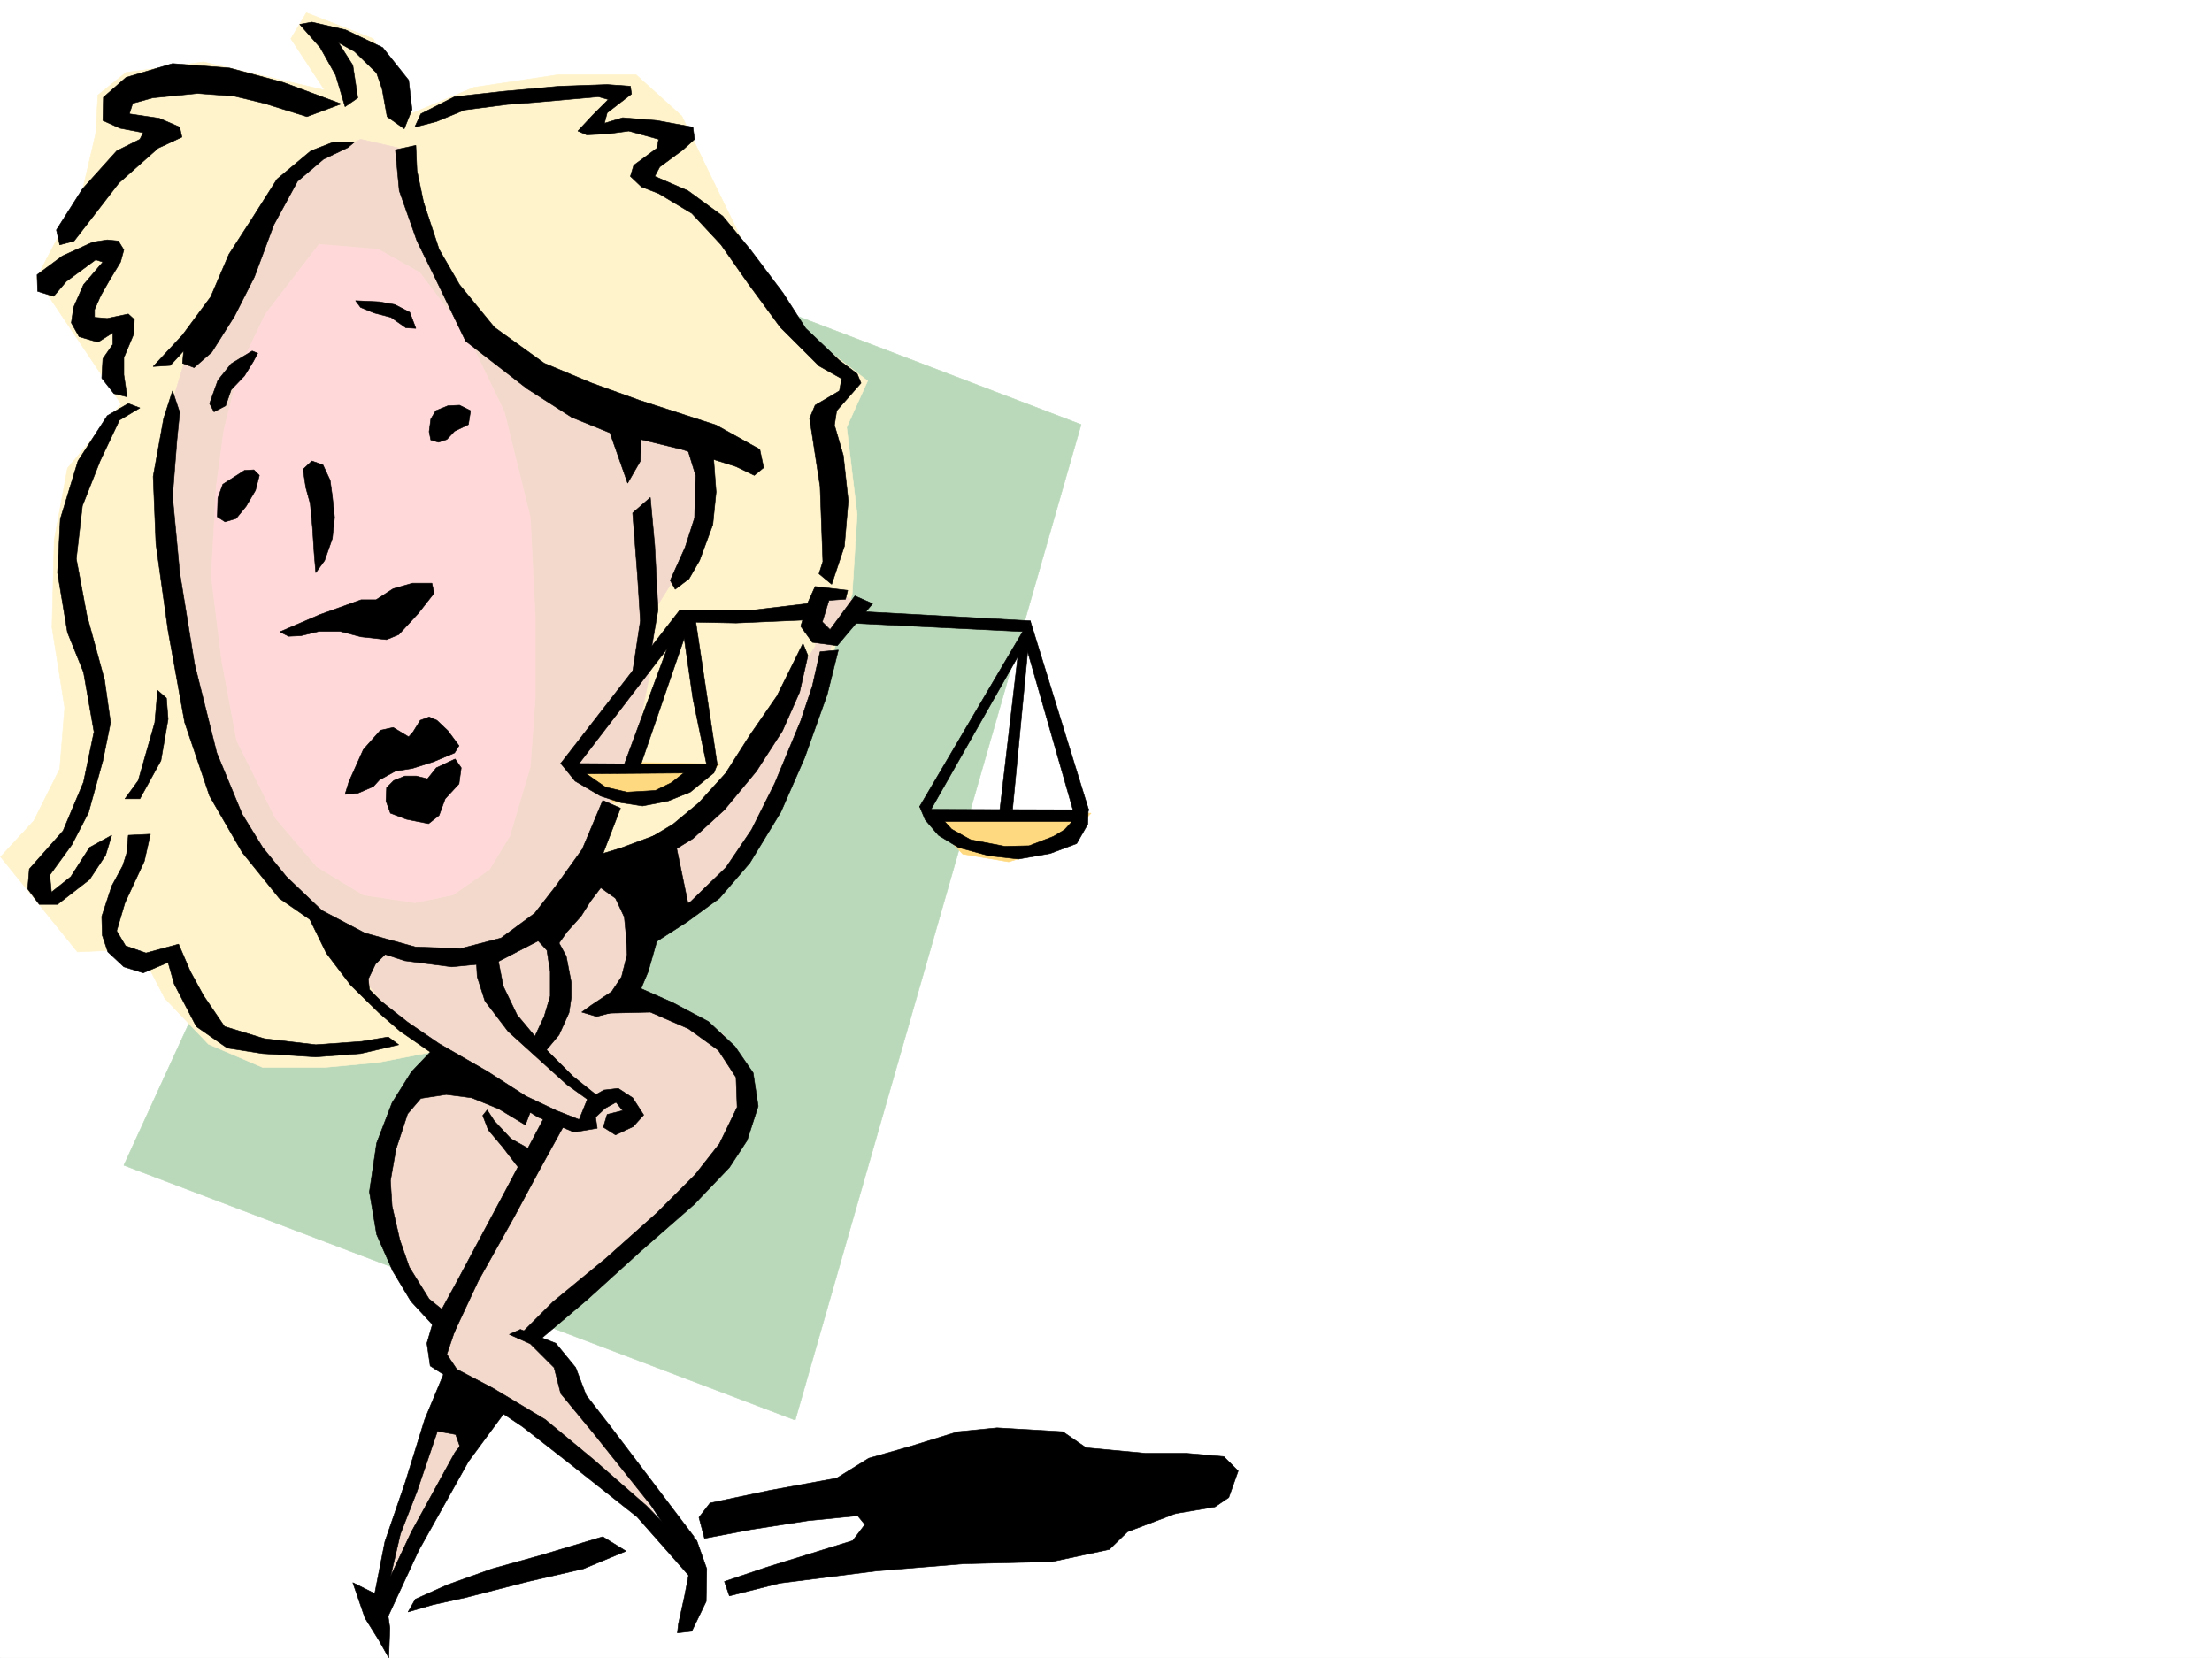 <svg xmlns="http://www.w3.org/2000/svg" width="2997.016" height="2246.479"><rect width="100%" height="100%" fill="#808080" stroke="none"/><defs><clipPath id="a"><path d="M0 0h2997v2244.137H0Zm0 0"/></clipPath></defs><path fill="#fff" d="M0 2246.297h2997.016V0H0Zm0 0"/><g clip-path="url(#a)" transform="translate(0 2.16)"><path fill="#fff" fill-rule="evenodd" stroke="#fff" stroke-linecap="square" stroke-linejoin="bevel" stroke-miterlimit="10" stroke-width=".743" d="M.742 2244.137h2995.531V-2.16H.743Zm0 0"/></g><path fill="#bad9ba" fill-rule="evenodd" stroke="#bad9ba" stroke-linecap="square" stroke-linejoin="bevel" stroke-miterlimit="10" stroke-width=".743" d="m752.988 303.34 711.817 271.898-387.364 1348.989-909.625-345.29Zm0 0"/><path fill="#fff3cc" fill-rule="evenodd" stroke="#fff3cc" stroke-linecap="square" stroke-linejoin="bevel" stroke-miterlimit="10" stroke-width=".743" d="M558.191 153.547 505.758 52.434l-90.672-35.192-20.996 35.192 45.707 69.636-164.063-38.16-104.906 14.192-38.2 30.734-3.01 52.434-17.99 77.14-62.167 118.36L164.1 547.516l-72.687 86.882-17.984 97.399-3.012 118.316L87.664 958.73l-6.727 83.13-35.23 70.417-44.965 48.68 104.164 128.836 83.906-3.754 34.45 66.664 59.195 62.168 73.43 31.477h83.91l72.687-6.766 143.106-27.68 307.207-247.933 139.355-198.473 52.43-160.308 6.766-107.84-14.23-118.356 28.464-62.91-90.676-69.676-66.664-94.39L965.77 244.18l-41.954-86.88-62.168-56.187H756.742l-114.64 17.242zm0 0"/><path fill="#ffd97f" fill-rule="evenodd" stroke="#ffd97f" stroke-linecap="square" stroke-linejoin="bevel" stroke-miterlimit="10" stroke-width=".743" d="m1254.992 1104.809 223.301-3.008-41.953 44.926-69.715 20.996-62.172-10.48zm-498.25-73.43 219.547 3.754-72.687 48.68-73.43 3.753-73.43-31.476zm0 0"/><path fill="#f3d9cc" fill-rule="evenodd" stroke="#f3d9cc" stroke-linecap="square" stroke-linejoin="bevel" stroke-miterlimit="10" stroke-width=".743" d="m488.516 188.734-69.676 34.489-45.707 65.882-38.203 69.676-31.473 52.434-48.719 62.91-20.96 69.64-10.516 135.598 14.27 129.578 23.968 146.04 38.945 125.859 48.72 97.36 52.433 52.433 59.195 30.695 20.957 52.434 38.242 45.707 48.68 38.199 31.473 34.45-77.184 83.866-10.477 97.399 20.996 94.348 35.192 59.199 20.996 20.957-3.754 59.199 31.477 27.68-55.446 129.578-52.472 188.031 160.347-292.898 243.516 195.5-125.117-209.73-27.723-41.915-38.984-30.734 258.531-240.426 23.969-69.637v-52.433l-23.969-48.68-59.2-24.75-77.183-23.969 31.477-87.621 108.62-65.926 76.438-118.316 48.68-129.574 17.242-76.403 35.23-59.199-48.718-20.957-14.23 48.68 6.761 31.476-55.441 86.88-69.676 111.593-62.953 59.156-118.395 31.477 31.477-76.403-45.707-45.707h69.676l28.464-139.312 6.762-80.117 52.434-83.164 17.242-69.641-27.719-80.152-139.355-31.477-125.899-90.594-76.402-115.386-35.23-111.59-6.727-38.2Zm0 0"/><path fill="#ffd9d9" fill-rule="evenodd" stroke="#ffd9d9" stroke-linecap="square" stroke-linejoin="bevel" stroke-miterlimit="10" stroke-width=".743" d="m432.328 331.059-72.687 94.386-35.227 73.395-20.957 83.125-10.48 77.183-6.766 121.329 14.234 115.343 20.254 107.836 52.434 104.867 56.183 65.922 62.954 38.203 69.675 10.477 51.692-10.477 49.46-34.449 27.723-45.707 27.72-93.605 6.726-94.387V836.66l-6.727-135.598-35.226-143.066-48.68-101.113-65.961-87.621-56.188-31.438Zm0 0"/><path fill-rule="evenodd" stroke="#000" stroke-linecap="square" stroke-linejoin="bevel" stroke-miterlimit="10" stroke-width=".743" d="m1104.418 794.707-9.774 21.7-9.738 32.218 15.758 21.742 33.707 4.496 47.934-56.93-23.97-10.48-33.702 45.672-10.477-10.48 8.992-29.208 22.442-1.527 3.012-11.965zm0 0"/><path fill-rule="evenodd" stroke="#000" stroke-linecap="square" stroke-linejoin="bevel" stroke-miterlimit="10" stroke-width=".743" d="M920.844 826.926h97.398l87.664-10.52-5.242 23.227-103.418 4.496-73.43-1.484zm242.734 1.484 232.293 12.75-3.012 14.973-242.773-12.004zm0 0"/><path fill-rule="evenodd" stroke="#000" stroke-linecap="square" stroke-linejoin="bevel" stroke-miterlimit="10" stroke-width=".743" d="m941.8 836.66 29.993 199.215-14.234.746-18.727-89.855-15.016-104.121zm0 0"/><path fill-rule="evenodd" stroke="#000" stroke-linecap="square" stroke-linejoin="bevel" stroke-miterlimit="10" stroke-width=".743" d="m844.402 1039.629 73.43-198.469 12.746 13.45-65.18 189.515zm0 0"/><path fill-rule="evenodd" stroke="#000" stroke-linecap="square" stroke-linejoin="bevel" stroke-miterlimit="10" stroke-width=".743" d="m920.844 826.926-161.09 207.465 20.957 5.238 149.867-195.5zm469.004 21.699L1246 1092.805l11.262 11.222 137.082-241.168zm0 0"/><path fill-rule="evenodd" stroke="#000" stroke-linecap="square" stroke-linejoin="bevel" stroke-miterlimit="10" stroke-width=".743" d="m1381.637 867.355-26.977 230.692 17.242-1.488 22.442-233.7zm0 0"/><path fill-rule="evenodd" stroke="#000" stroke-linecap="square" stroke-linejoin="bevel" stroke-miterlimit="10" stroke-width=".743" d="m1475.281 1098.047-79.41-256.887-7.508 27.68 68.192 238.2zm-715.527-63.657 212.039 1.485-4.5 11.262-191.078 1.488zm0 0"/><path fill-rule="evenodd" stroke="#000" stroke-linecap="square" stroke-linejoin="bevel" stroke-miterlimit="10" stroke-width=".743" d="m1252.02 1096.559 218.023.742-3.754 15.719h-200.816zm-492.266-62.169 19.469 23.97 34.449 20.214 27.723 8.992 29.246 4.496 34.445-6.722 29.992-12.004 32.215-26.2-36.715-3.011-20.996 16.46-21.7 10.52-38.237 2.23-29.211-6.726-34.485-23.968zm0 0"/><path fill-rule="evenodd" stroke="#000" stroke-linecap="square" stroke-linejoin="bevel" stroke-miterlimit="10" stroke-width=".743" d="m1246 1092.805 7.508 17.988 17.984 20.957 26.98 16.5 41.212 11.223 40.43 4.496 42.734-7.508 35.933-13.45 15.016-26.238.742-20.957-24.75 6.727 1.523 12.004-8.992 9.734-14.976 8.992-33 12.707-32.961.747-46.45-8.997-25.452-14.191-17.989-19.512zm-365.625 188.738 50.203-32.18 44.184-32.219 41.21-47.937 41.958-68.895 32.218-73.43 30.73-86.136 14.977-59.902-24.71 2.23-10.48 46.45-15.759 47.195-35.187 84.652-31.477 62.91-34.484 50.91-47.938 46.45-55.445 32.96zm0 0"/><path fill-rule="evenodd" stroke="#000" stroke-linecap="square" stroke-linejoin="bevel" stroke-miterlimit="10" stroke-width=".743" d="m874.395 1139.258 37.457-22.485 35.191-29.207 35.969-39.687 32.96-51.688 36.715-53.175 35.231-71.164 6.726 16.46-11.222 49.461-23.227 52.434-35.226 54.664-43.442 52.43-42.695 38.945-59.941 36.715zm0 0"/><path fill-rule="evenodd" stroke="#000" stroke-linecap="square" stroke-linejoin="bevel" stroke-miterlimit="10" stroke-width=".743" d="m808.43 1377.414 30.734-8.21 24.711-18.727 14.234-33.708 10.516-36.714 5.984-23.97 38.942-25.452L914.824 1140l-14.976-12.746-58.453 21.738-34.45 10.48-16.5 24.712 22.485 17.984 20.996 14.976 11.965 25.454 2.265 23.226 1.489 27.723-7.47 29.95-13.491 20.214-26.977 17.984-13.488 9.739zm0 0"/><path fill-rule="evenodd" stroke="#000" stroke-linecap="square" stroke-linejoin="bevel" stroke-miterlimit="10" stroke-width=".743" d="m720.027 1258.355 34.485-32.96 41.21-50.204 30.696 11.258-26.2 34.45-12.745 20.214-19.47 21.739-10.519 14.976 9.735 17.945 6.765 35.23v20.958l-3.011 20.215-13.489 29.988L735 1429.105l-14.973-14.976 17.243-36.715 8.25-27.684v-32.96l-4.497-29.208-19.511-20.996zm57.711 275.618 17.985-44.184 22.445-12.746 19.512-2.23 19.468 12.706 14.977 23.227-14.23 15.758-23.97 11.223-16.5-10.48 5.24-17.243 20.995-5.242-8.992-11.219-14.977 8.21-12.746 12.005 2.23 14.973zm0 0"/><path fill-rule="evenodd" stroke="#000" stroke-linecap="square" stroke-linejoin="bevel" stroke-miterlimit="10" stroke-width=".743" d="m674.32 1297.3 7.504 38.942 18.73 38.945 38.2 45.708 37.46 37.418 37.458 29.988-11.223 5.984-34.445-24.71-39.727-35.973-39.726-35.934-31.438-41.211-10.515-32.96-1.489-26.196zm-262.988-68.933 30.734 62.95 32.961 43.44 38.2 37.419 28.464 24.75 48.72 33.703 73.429 42.7 65.18 40.429 48.718 20.215 11.965-14.977-35.973-14.234-41.171-19.469-52.473-33.707-65.18-37.457-42.695-29.207-35.23-27.723-16.461-16.46-1.524-14.231 9.734-20.215 18.731-18.73-74.176-32.22zm0 0"/><path fill-rule="evenodd" stroke="#000" stroke-linecap="square" stroke-linejoin="bevel" stroke-miterlimit="10" stroke-width=".743" d="m593.422 1802.863-36.715-39.687-24.75-41.211-21.703-49.422-9.734-57.672 9.734-65.926 20.957-54.66 26.238-41.953 29.95-31.438 131.886 83.868-7.508 19.472-35.933-21.699-36.715-15.016-34.488-4.457-34.446 5.239-17.984 20.96-15.758 47.934-7.469 42.7 2.227 34.445 10.48 45.71 12.746 36.677 26.981 43.437 30.73 24.75zm80.152 93.645-56.93 71.16-59.195 107.84-44.965 95.87 11.262 23.228L567.184 2101l67.449-120.625 54.66-74.133zm0 0"/><path fill-rule="evenodd" stroke="#000" stroke-linecap="square" stroke-linejoin="bevel" stroke-miterlimit="10" stroke-width=".743" d="m506.5 2165.398 14.977-76.402 27.722-80.898 26.235-84.653 27.722-66.625 82.422 44.926-59.195 67.41-8.992-25.457-24.711-4.496-27.723 81.64-22.484 57.673-25.493 110.105zm0 0"/><path fill-rule="evenodd" stroke="#000" stroke-linecap="square" stroke-linejoin="bevel" stroke-miterlimit="10" stroke-width=".743" d="m478.035 2144.441 16.461 47.934 18.73 29.953 13.489 23.969 1.527-40.469-3.754-25.457-16.5-20.957zm451.801-69.679 5.242 48.68-7.508 38.945-8.25 37.457-1.488 12.746 19.473-2.266 19.511-40.43.743-44.183-13.489-38.2zm0 0"/><path fill-rule="evenodd" stroke="#000" stroke-linecap="square" stroke-linejoin="bevel" stroke-miterlimit="10" stroke-width=".743" d="m591.152 1776.664-12.746 43.441 4.496 30.692 52.473 33.707 72.687 48.68 65.18 50.945 89.89 71.164 71.946 81.64 3.754-16.46-3.754-19.473-59.2-60.684-71.16-62.168-65.964-54.703-71.16-42.656-48.719-25.492-13.488-20.215 16.5-48.68zm0 0"/><path fill-rule="evenodd" stroke="#000" stroke-linecap="square" stroke-linejoin="bevel" stroke-miterlimit="10" stroke-width=".743" d="m690.074 1808.102 28.465 12.746 32.219 32.218 8.996 35.192 45.707 55.441 76.402 95.875 47.973 72.649 10.48-29.954-62.953-83.163-49.422-65.141-33.742-43.442-14.23-37.457-26.98-32.96-47.938-18.731zm49.426-298.098-55.445 104.867-64.438 120.582-31.437 57.672 26.941 12.746 33-70.418 48.68-86.879 32.219-59.902 36.714-66.664zm0 0"/><path fill-rule="evenodd" stroke="#000" stroke-linecap="square" stroke-linejoin="bevel" stroke-miterlimit="10" stroke-width=".743" d="m707.281 1805.871 41.953-41.953 71.946-59.156 68.933-61.426 51.688-51.691 32.96-41.954 24.009-49.425-1.524-40.43-23.969-36.715-40.468-29.207-51.692-22.48-61.426 1.523 39.688-37.457 52.473 23.227 47.937 25.453 35.969 33.703 24.715 35.933 6.761 44.965-14.972 46.45-24.008 36.675-47.938 50.207-71.945 62.91-72.648 65.922-68.188 57.676zm-234.484-746.769 19.473-43.442 23.226-26.195 17.242-3.754 20.957 12.707 5.98-6.723 9.739-15.718 12.004-4.497 10.477 4.497 15.015 14.23 14.977 20.215-5.985 9.738-28.504 11.961-28.464 8.996-23.223 3.754-21.742 12.004-8.211 8.953-20.996 8.992-17.242 1.524zm50.163 26.238 6.024 16.46 21.7 8.25 29.992 5.981 14.23-11.222 8.25-22.48 18.73-20.216 3.009-21.742-8.25-11.96-25.493 11.96-11.965 14.977-15.011-3.754h-15.719l-14.977 6.023-9.734 9.735zM379.113 856.133l53.957-23.223 56.188-20.215h20.215l23.265-15.015 26.196-7.47h26.238l3.008 13.49-21.739 27.722-26.234 28.426-16.46 6.765-34.49-3.754-28.464-7.468h-28.465l-24.75 5.984-16.46.742zM481.75 407.46l32.219 1.485 20.996 3.754 20.215 10.48 8.25 21.739-13.489-.742-20.214-14.23-23.227-6.024-17.984-7.469zm-140.094 68.153-28.465 17.242-17.988 22.485-11.219 31.433 5.98 11.223 15.72-8.21 7.507-21.74 17.985-18.73 11.965-19.472 6.023-11.219zm239.762 109.364 2.266-17.207 6.726-11.258 16.5-6.727 15.719-.742 14.976 7.469-2.972 18.726-18.73 8.992-10.516 11.223-11.223 3.754-10.48-3.012zM294.46 700.32l.743-25.453 6.727-18.73 16.5-10.477 12.746-8.25 12.746-.746 7.469 7.469-5.239 20.254-12.746 21.699-13.488 16.504-14.977 4.496zm116.13-64.398 3.754 24.71 5.98 21.704 3.012 32.215L425.562 749l2.27 26.98 11.965-16.46 10.52-29.993 2.968-28.465-2.969-28.464-3.011-21.7-9.739-20.996-14.972-5.242zm56.93-491.367-12.708-42.7-20.996-37.457-27.722-31.437 16.5-3.012L468.3 40.43l50.164 23.97 35.23 44.222 4.496 39.684-10.48 26.199-23.223-16.461-6.765-37.457-7.47-21.703-29.987-29.207-21.739-12.004 19.508 30.695 6.727 44.223zm-5.239-3.755-78.672-29.21-72.687-19.469-77.145-5.984-62.949 18.73-30.734 26.977-.742 31.437 23.226 10.48 31.477 6.02-4.496 8.953-31.477 15.758-46.453 51.653L76.44 311.59l4.496 20.215 19.473-5.243 60.684-78.628 53.176-47.196 32.218-14.972-2.972-13.493-27.723-12.003-40.469-5.98 4.496-14.235 26.98-7.465 60.684-6.024 50.204 3.754 40.468 9.735 57.672 17.988zM50.203 372.27l.746 22.445 21.738 6.765 17.204-20.214 39.726-29.25 9.735 3.011-26.196 30.735-13.492 30.691-3.008 20.957 10.477 18.73 25.496 7.508 20.215-12.746v15.72l-13.492 19.468-1.485 26.238 16.461 20.957 17.984 4.496-4.496-29.949v-23.227l13.493-32.218.742-19.473-8.211-7.469-28.465 5.985-17.246-1.485v-10.48l8.25-18.73 11.965-20.997 14.976-24.71 4.496-16.462-7.468-12.003-14.973-1.485-19.512 2.973-41.21 18.726zm157.34 124.34 39.727-42.7 38.199-51.687 24.71-57.672 31.477-48.68 33.703-53.176 45.707-38.203 30.735-12.004h28.465l-8.993 7.508-32.96 15.719-35.231 29.95-32.219 59.198-26.195 70.38-26.98 53.175-30.735 48.719-23.965 20.957-15.718-5.98 1.484-16.5-17.984 19.472zm700.555 289.847 20.215-44.926 12.746-39.726 1.484-57.672-11.965-38.942 11.965-17.207 23.227 18.73 4.496 59.903-4.496 44.184-17.946 48.719-14.273 24.71-18.727 14.23zm0 0"/><path fill-rule="evenodd" stroke="#000" stroke-linecap="square" stroke-linejoin="bevel" stroke-miterlimit="10" stroke-width=".743" d="m535.71 202.969 5.24 55.441 24.007 68.152 24.711 50.208 41.21 85.355 83.165 64.434 60.684 38.945 51.691 20.957 23.969 68.191 17.242-29.992.742-29.207 55.445 13.492 73.43 23.223 24.75 11.965 12.707-10.477-5.238-24.71-59.2-32.966-104.12-33.703-64.438-23.226-64.437-26.938-67.45-48.68-47.191-57.671-27.723-47.938-20.996-63.695-8.953-42.695-1.527-34.45zm0 0"/><path fill-rule="evenodd" stroke="#000" stroke-linecap="square" stroke-linejoin="bevel" stroke-miterlimit="10" stroke-width=".743" d="m570.195 154.29-8.25 17.983 29.207-7.507 38.203-15.715 57.711-7.469 39.723-3.012 83.91-7.507 13.488 3.753-20.996 20.996-20.214 21.704 11.964 5.238 29.246-1.484 27.723-3.754 40.469 11.218-2.266 12.004-31.476 23.227-4.496 14.976 14.972 14.23 23.266 8.993 44.926 26.941 39.726 42.7 36.715 52.43 43.441 59.199 52.47 52.394 30.695 17.242-2.973 16.5-32.961 19.473-7.508 17.945 3.754 23.969 10.48 68.191 3.754 101.856-5.242 16.46 17.207 14.231 17.242-51.687 5.239-61.387-6.723-61.426-12.004-41.215 3.008-19.468 32.96-37.461-5.237-12.707-23.97-17.985-45.706-43.441-30.735-47.934-43.437-57.675-38.242-46.45-47.192-34.449-44.964-19.469 6.761-12.746 31.477-23.226 15.719-14.235-2.227-16.46-48.719-8.993-46.453-3.754-24.71 7.508 3.714-14.23 33-25.457-1.523-10.516-31.477-2.23-64.437 2.23-74.915 6.762-67.41 7.469zM213.523 935.508l-3.75 43.437-22.445 78.672-17.984 24.711h20.215l28.464-51.691 9.735-56.188-2.23-28.465zm-62.168 196.242-8.25 26.98-21.738 32.961-43.441 33.703H53.215l-15.758-20.996 2.27-26.941 45.707-51.691 27.722-65.922 14.23-68.149-14.23-80.898-21.742-53.922-13.488-80.895 3.754-72.648 23.968-78.672 39.727-61.387 28.465-16.5 15.719 5.985-27.723 16.5-26.238 55.402-23.97 60.684-8.25 71.906 14.274 76.402 23.97 87.621 8.21 57.672-10.48 51.692-19.473 70.418-22.48 43.441-29.95 41.172 2.227 23.226 26.238-20.957 25.453-39.687zm14.977 41.21 5.238-16.5 2.27-24.71 29.95-1.484-8.25 36.714-26.196 56.145-11.262 38.203 12.004 20.215 27.723 9.773 44.18-12.004 15.757 36.715 17.988 32.961 28.465 41.918 53.957 16.5 69.676 8.211L490 1411.16l35.973-6.023 14.234 10.48-51.691 12.004-60.684 4.496-71.945-4.496-47.934-7.508-41.957-29.207-29.988-57.676-8.25-29.207-33.703 14.235-26.239-8.25-21.699-20.215-7.508-22.445-.742-25.493 13.488-41.171zm67.445-643.39-12.004 37.418-14.23 78.672 3.754 91.375 16.46 117.574 22.481 124.336 33.746 99.63 44.184 76.401 50.203 62.168 80.156 55.442 89.93 29.21 63.691 8.212 60.684-5.985 63.695-32.96 70.418-88.368 33.703-87.62-23.964-10.52-27.723 65.925-35.973 50.204-28.465 36.675-45.707 33.703-54.703 14.235-61.425-2.23-68.192-18.731-58.414-30.73-47.977-45.669-32.218-39.687-27.719-44.965-34.45-83.125-29.988-119.844-20.214-124.336-9.739-103.382 5.985-76.403 3.754-37.418zm328.911 1637.313 43.44-19.473 60.724-21.7 67.406-18.73 82.426-24.71 31.472 19.472-57.71 23.969-74.915 17.203-84.652 21.742-44.223 9.735-33.703 9.734zm384.355-110.848 7.504 28.465 62.953-11.965 77.144-12.004 67.446-6.726 9.738 11.964-16.46 21.743-116.169 35.93-57.672 19.472 6.727 19.473 68.187-17.203 130.36-16.5 118.394-9.739 120.625-2.968 77.184-16.5 24.71-23.97 65.18-24.71 53.215-8.996 18.73-12.707 12.747-35.973-19.473-19.469-50.945-4.496h-55.445l-80.196-7.508-31.472-21.703-89.149-5.238-53.215 5.238-62.914 19.473-57.71 16.46-43.442 26.981-89.93 16.461-81.64 17.242zM856.406 915.293l11.223-74.133-3.754-59.2-6.727-86.878 23.97-20.957 5.984 65.14 4.496 86.88-11.965 69.675zm-126.644 648.629-37.457-20.957-22.485-23.969-9.734-14.977-5.98 7.47L661.57 1531l19.512 23.188 32.219 41.953zm0 0"/></svg>
